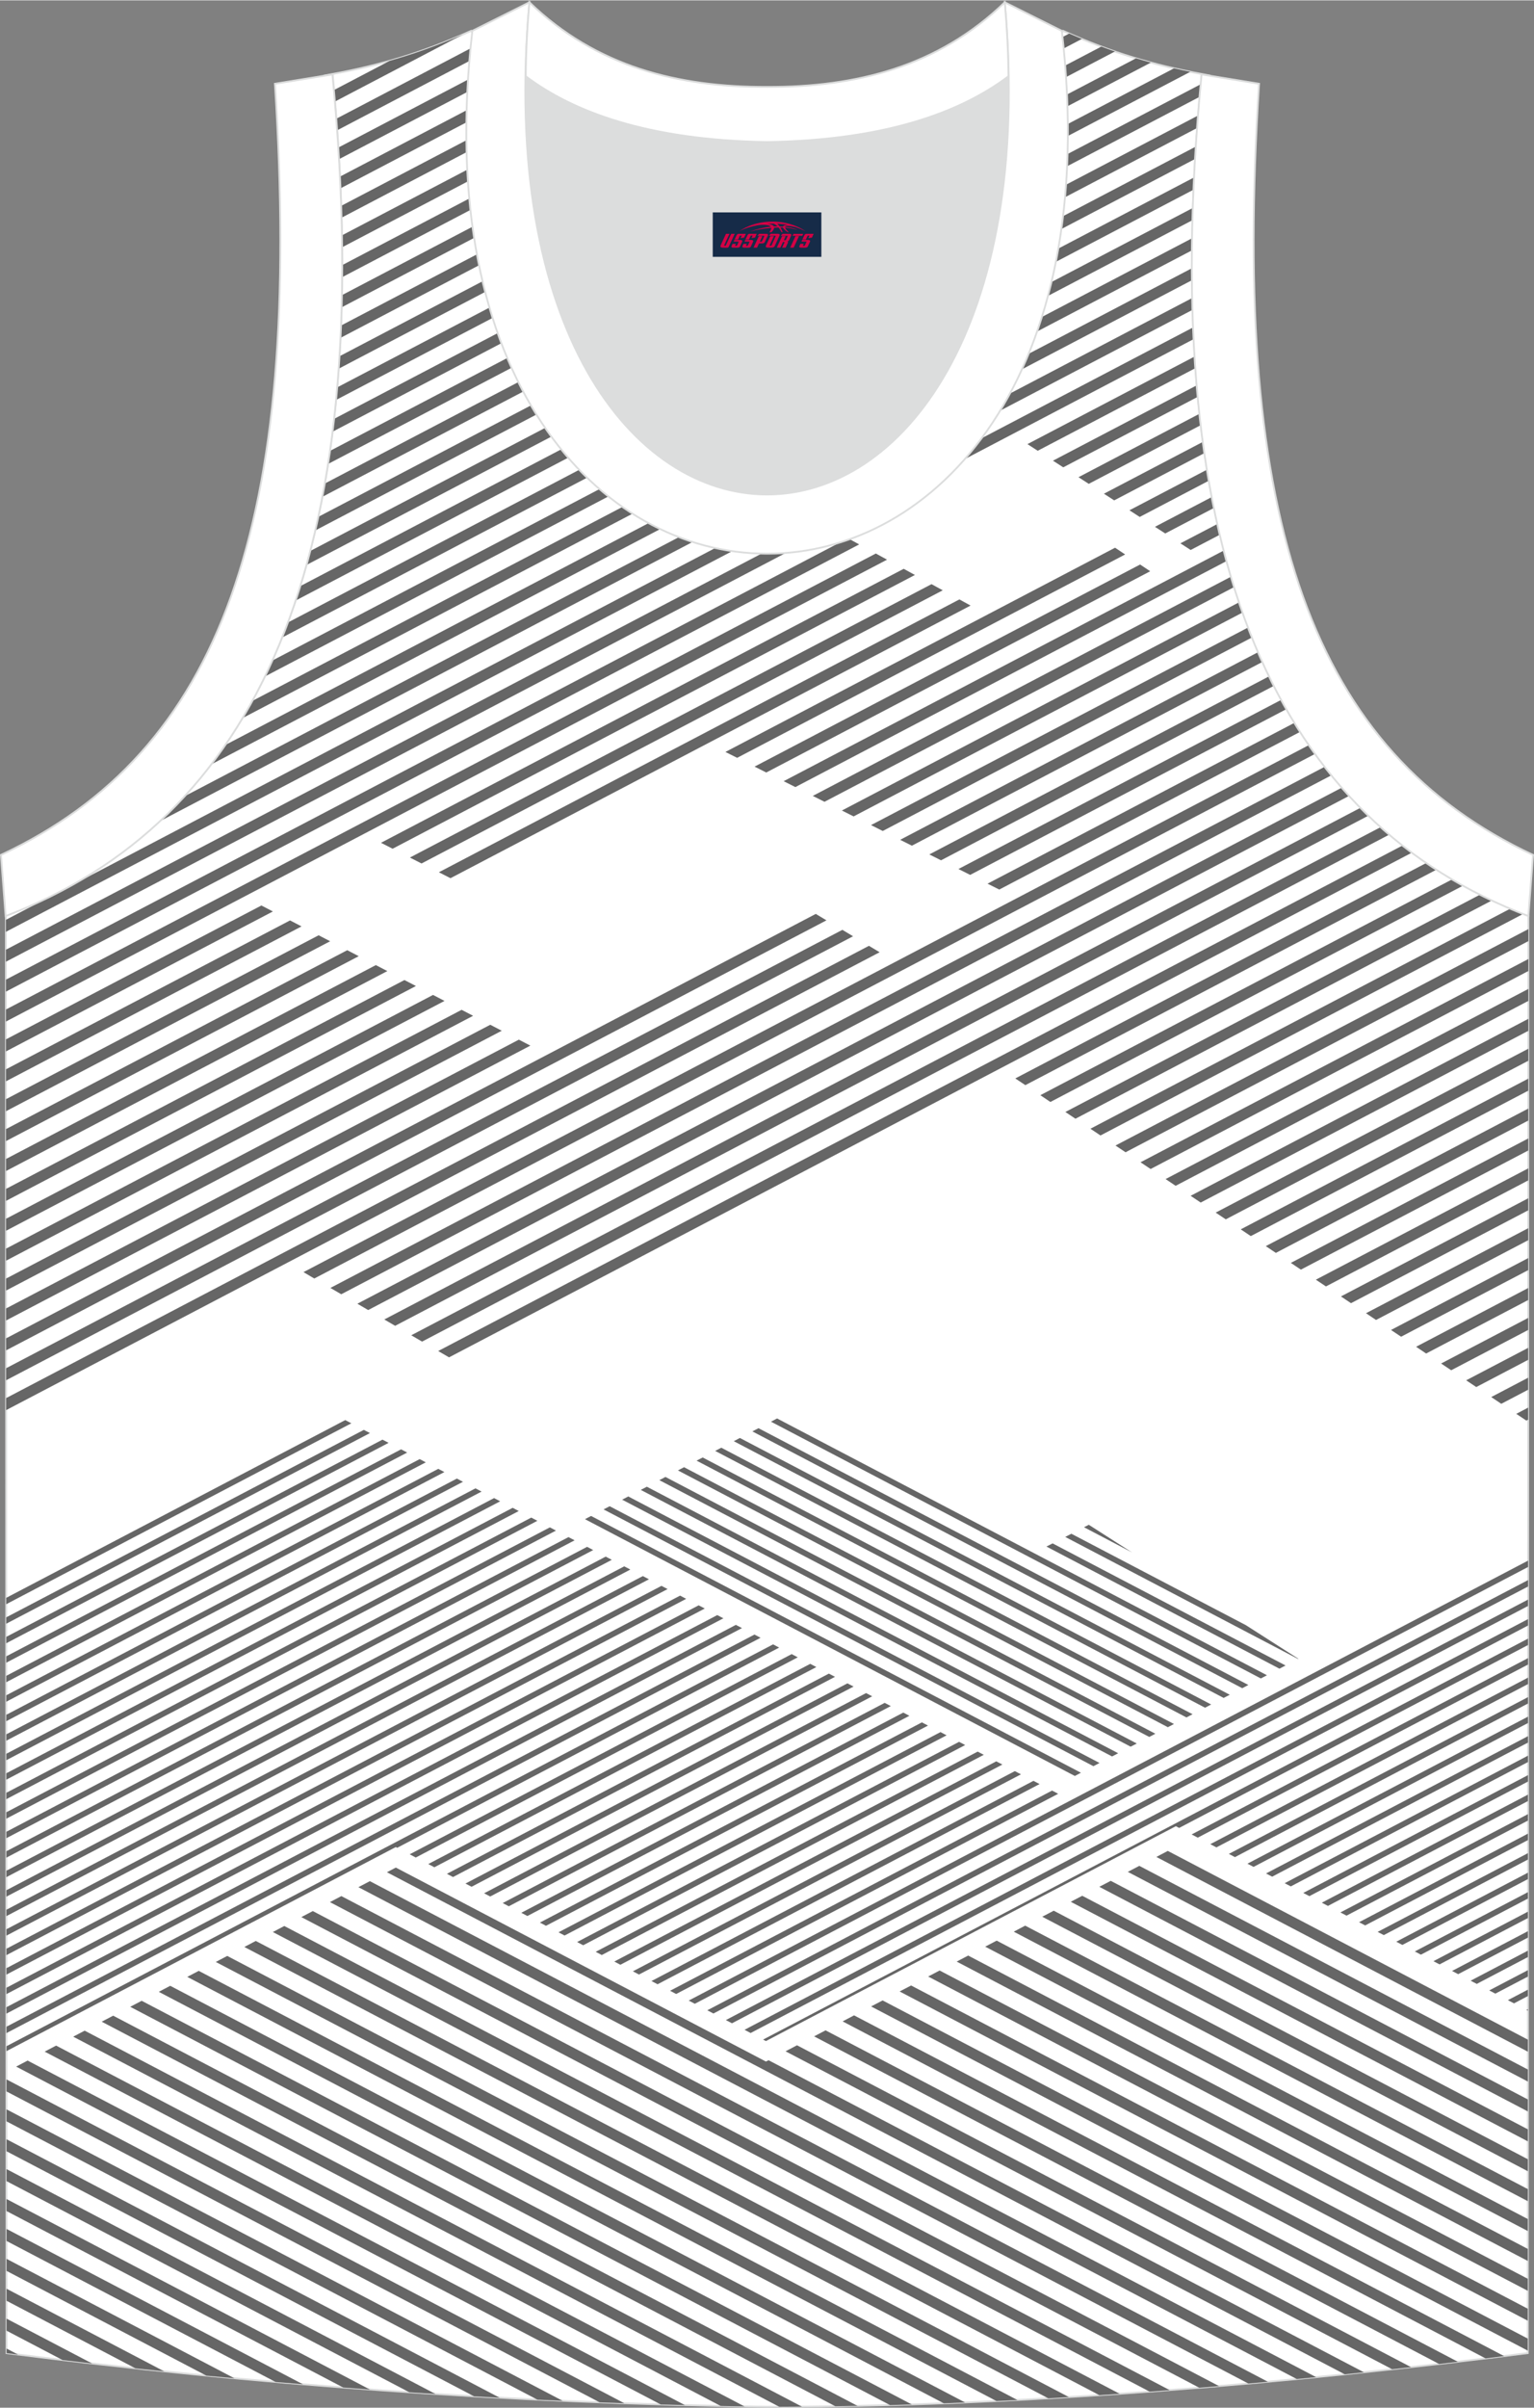 <?xml version="1.0" encoding="utf-8"?>
<!-- Generator: Adobe Illustrator 24.0.1, SVG Export Plug-In . SVG Version: 6.00 Build 0)  -->
<svg xmlns="http://www.w3.org/2000/svg" xmlns:xlink="http://www.w3.org/1999/xlink" version="1.1" id="图层_1" x="0px" y="0px" width="338.7px" height="531.5px" viewBox="0 0 339.02 531.85" enable-background="new 0 0 339.02 531.85" xml:space="preserve">
<rect x="0" y="0" width="339.02" height="531.85" fill="#808080" stroke="none"/>
<g>
	
		<path fill-rule="evenodd" clip-rule="evenodd" fill="#FFFFFF" stroke="#DCDDDD" stroke-width="0.4" stroke-miterlimit="22.926" d="   M169.51,531.65c-57.38-0.83-113.32-4.88-168.06-11.86L1.3,202.19c54.54-20.78,82.66-77.27,72.2-185.91h-0.02   c10.56-1.98,19.6-4.58,30.64-9.54c8.72,14.71,36.39,24.14,65.42,24.56c29.03-0.42,56.7-9.85,65.41-24.56   c11.06,4.96,20.09,7.56,30.65,9.54h-0.02c-10.47,108.64,17.66,165.12,72.2,185.91l-0.14,317.6   C283.33,526.72,224.21,531.65,169.51,531.65L169.51,531.65z"/>
	<g>
		<g>
			<polygon fill-rule="evenodd" clip-rule="evenodd" fill="#666666" points="4.01,520.12 1.45,518.78 1.45,519.79    "/>
			<path fill-rule="evenodd" clip-rule="evenodd" fill="#666666" d="M20.36,522.08l-18.92-9.91v2.66l12.39,6.49     C16.01,521.58,18.19,521.83,20.36,522.08z"/>
			<path fill-rule="evenodd" clip-rule="evenodd" fill="#666666" d="M36.29,523.82L1.44,505.56v2.66l28.49,14.93     C32.05,523.38,34.17,523.6,36.29,523.82z"/>
			<path fill-rule="evenodd" clip-rule="evenodd" fill="#666666" d="M51.81,525.35L1.44,498.96v2.66l44.17,23.15     C47.68,524.96,49.74,525.16,51.81,525.35z"/>
			<path fill-rule="evenodd" clip-rule="evenodd" fill="#666666" d="M66.96,526.68L1.44,492.35v2.66l59.47,31.16     C62.93,526.34,64.94,526.51,66.96,526.68z"/>
			<path fill-rule="evenodd" clip-rule="evenodd" fill="#666666" d="M81.77,527.84l-80.34-42.1v2.66l74.42,38.99     C77.82,527.54,79.79,527.69,81.77,527.84z"/>
			<path fill-rule="evenodd" clip-rule="evenodd" fill="#666666" d="M96.25,528.82L1.43,479.13v2.66l89.03,46.65     C92.39,528.57,94.32,528.7,96.25,528.82z"/>
			<path fill-rule="evenodd" clip-rule="evenodd" fill="#666666" d="M110.44,529.65L1.43,472.53v2.66l103.34,54.15     C106.66,529.44,108.55,529.55,110.44,529.65z"/>
			<path fill-rule="evenodd" clip-rule="evenodd" fill="#666666" d="M124.35,530.33L1.42,465.92v2.66l117.36,61.5     C120.64,530.16,122.49,530.25,124.35,530.33z"/>
			<path fill-rule="evenodd" clip-rule="evenodd" fill="#666666" d="M137.99,530.87L1.42,459.31v2.66l131.11,68.7     C134.35,530.74,136.17,530.81,137.99,530.87z"/>
			<path fill-rule="evenodd" clip-rule="evenodd" fill="#666666" d="M151.38,531.28L6.1,455.16l-2.53,1.33l142.46,74.65     C147.81,531.19,149.6,531.24,151.38,531.28z"/>
			<path fill-rule="evenodd" clip-rule="evenodd" fill="#666666" d="M164.54,531.57L12.4,451.85l-2.53,1.33l149.41,78.29     C161.03,531.51,162.79,531.54,164.54,531.57z"/>
			<path fill-rule="evenodd" clip-rule="evenodd" fill="#666666" d="M177.24,531.62L18.71,448.55l-2.53,1.33l156.05,81.77     C173.89,531.65,175.57,531.64,177.24,531.62z"/>
			<path fill-rule="evenodd" clip-rule="evenodd" fill="#666666" d="M189.51,531.44l-164.5-86.2l-2.53,1.33l162.13,84.96     C186.24,531.51,187.87,531.48,189.51,531.44z"/>
			<path fill-rule="evenodd" clip-rule="evenodd" fill="#666666" d="M201.51,531.13l-170.2-89.18l-2.53,1.33l167.93,88     C198.31,531.23,199.91,531.18,201.51,531.13z"/>
			<path fill-rule="evenodd" clip-rule="evenodd" fill="#666666" d="M213.28,530.69L37.62,438.64l-2.53,1.33l173.49,90.91     C210.14,530.82,211.71,530.76,213.28,530.69z"/>
			<path fill-rule="evenodd" clip-rule="evenodd" fill="#666666" d="M224.85,530.15L43.92,435.34l-2.53,1.33l178.84,93.71     C221.76,530.3,223.31,530.23,224.85,530.15z"/>
			<path fill-rule="evenodd" clip-rule="evenodd" fill="#666666" d="M236.23,529.5L50.22,432.04l-2.53,1.33l183.99,96.41     C233.19,529.69,234.71,529.6,236.23,529.5z"/>
			<path fill-rule="evenodd" clip-rule="evenodd" fill="#666666" d="M247.44,528.77L56.53,428.73L54,430.06l188.96,99.02     C244.45,528.98,245.95,528.88,247.44,528.77z"/>
			<path fill-rule="evenodd" clip-rule="evenodd" fill="#666666" d="M258.5,527.96L62.83,425.43l-2.53,1.33L254.07,528.3     C255.55,528.19,257.03,528.08,258.5,527.96z"/>
			<path fill-rule="evenodd" clip-rule="evenodd" fill="#666666" d="M269.42,527.08L69.13,422.13l-2.53,1.33l198.45,103.98     C266.5,527.32,267.96,527.2,269.42,527.08z"/>
			<path fill-rule="evenodd" clip-rule="evenodd" fill="#666666" d="M280.21,526.12L75.44,418.82l-2.53,1.33l202.98,106.36     C277.33,526.38,278.77,526.25,280.21,526.12z"/>
			<path fill-rule="evenodd" clip-rule="evenodd" fill="#666666" d="M290.87,525.1L81.74,415.52l-2.53,1.33L286.6,525.52     C288.02,525.38,289.44,525.24,290.87,525.1z"/>
			<path fill-rule="evenodd" clip-rule="evenodd" fill="#666666" d="M301.42,524.02l-131.57-68.94l-0.57,0.3l-81.8-42.86l-1.97,1.03     l211.68,110.92C298.6,524.32,300.01,524.17,301.42,524.02z"/>
			<path fill-rule="evenodd" clip-rule="evenodd" fill="#666666" d="M311.85,522.89l-135.71-71.11l-2.53,1.33l134.06,70.24     C309.06,523.2,310.46,523.04,311.85,522.89z"/>
			<path fill-rule="evenodd" clip-rule="evenodd" fill="#666666" d="M322.19,521.7l-139.74-73.22l-2.53,1.33l138.13,72.38     C319.43,522.02,320.81,521.86,322.19,521.7z"/>
			<path fill-rule="evenodd" clip-rule="evenodd" fill="#666666" d="M332.42,520.45l-143.67-75.28l-2.53,1.33l142.1,74.46     C329.69,520.79,331.06,520.62,332.42,520.45z"/>
			<polygon fill-rule="evenodd" clip-rule="evenodd" fill="#666666" points="337.64,516.58 195.06,441.87 192.52,443.2      337.64,519.24    "/>
			<polygon fill-rule="evenodd" clip-rule="evenodd" fill="#666666" points="337.64,509.98 201.36,438.57 198.82,439.89      337.64,512.63    "/>
			<polygon fill-rule="evenodd" clip-rule="evenodd" fill="#666666" points="337.65,503.37 207.66,435.26 205.13,436.59      337.65,506.03    "/>
			<polygon fill-rule="evenodd" clip-rule="evenodd" fill="#666666" points="337.65,496.77 213.97,431.96 211.43,433.29      337.65,499.43    "/>
			<polygon fill-rule="evenodd" clip-rule="evenodd" fill="#666666" points="337.65,490.17 220.27,428.66 217.73,429.99      337.65,492.82    "/>
			<polygon fill-rule="evenodd" clip-rule="evenodd" fill="#666666" points="337.66,483.56 226.57,425.35 224.04,426.68      337.65,486.22    "/>
			<polygon fill-rule="evenodd" clip-rule="evenodd" fill="#666666" points="337.66,476.96 232.88,422.05 230.34,423.38      337.66,479.61    "/>
			<polygon fill-rule="evenodd" clip-rule="evenodd" fill="#666666" points="337.66,470.35 239.18,418.75 236.64,420.08      337.66,473.01    "/>
			<polygon fill-rule="evenodd" clip-rule="evenodd" fill="#666666" points="337.66,463.75 245.48,415.45 242.95,416.77      337.66,466.4    "/>
			<polygon fill-rule="evenodd" clip-rule="evenodd" fill="#666666" points="337.67,457.14 251.79,412.14 249.25,413.47      337.67,459.8    "/>
			<polygon fill-rule="evenodd" clip-rule="evenodd" fill="#666666" points="337.67,450.54 258.09,408.84 255.56,410.17      337.67,453.2    "/>
		</g>
		<path fill-rule="evenodd" clip-rule="evenodd" fill="#666666" d="M337.35,443.97l0.32-0.17v0.34L337.35,443.97L337.35,443.97z     M1.42,453.08v-1.09l169.43-88.78l1.35,0.71l-84.42,44.23l-0.31-0.16l0,0L1.42,453.08L1.42,453.08z M1.42,449.09l166.67-87.34    l-1.35-0.71L1.42,447.68V449.09L1.42,449.09z M1.41,444.79l162.57-85.18l-1.35-0.71L1.41,443.37V444.79L1.41,444.79z M1.41,440.48    l158.46-83.03l-1.35-0.71L1.41,439.07V440.48L1.41,440.48z M1.41,436.17l154.35-80.88l-1.35-0.71l-153,80.17L1.41,436.17    L1.41,436.17z M1.41,431.87l150.24-78.72l-1.35-0.71L1.41,430.45V431.87L1.41,431.87z M1.41,427.56l146.13-76.57l-1.35-0.71    L1.41,426.15V427.56L1.41,427.56z M1.4,423.25l142.02-74.42l-1.35-0.71L1.4,421.84V423.25L1.4,423.25z M1.4,418.95l137.91-72.27    l-1.35-0.71L1.4,417.53V418.95L1.4,418.95z M1.4,414.64l133.81-70.11l-1.35-0.71L1.4,413.22V414.64L1.4,414.64z M1.4,410.33    l129.7-67.96l-1.35-0.71L1.4,408.92V410.33L1.4,410.33z M1.4,406.03l125.59-65.81l-1.35-0.71L1.4,404.61V406.03L1.4,406.03z     M1.39,401.72l121.48-63.65l-1.35-0.71L1.39,400.3V401.72L1.39,401.72z M1.39,397.41l117.37-61.5l-1.35-0.71L1.39,396V397.41    L1.39,397.41z M1.39,393.1l113.26-59.35l-1.35-0.71L1.39,391.69V393.1L1.39,393.1z M1.39,388.8l109.15-57.2l-1.35-0.71    L1.39,387.38V388.8L1.39,388.8z M1.39,384.49l105.04-55.04l-1.35-0.71L1.39,383.08V384.49L1.39,384.49z M1.38,380.18l100.94-52.89    l-1.35-0.71L1.38,378.77V380.18L1.38,380.18z M1.38,375.88l96.83-50.74l-1.35-0.71L1.38,374.46V375.88L1.38,375.88z M1.38,371.57    l92.72-48.58l-1.35-0.71L1.38,370.16V371.57L1.38,371.57z M1.38,367.26l88.61-46.43l-1.35-0.71L1.38,365.85V367.26L1.38,367.26z     M1.38,362.96v-1.41l83.15-43.57l1.35,0.71L1.38,362.96L1.38,362.96z M1.37,358.65v-1.41l79.04-41.42l1.35,0.71L1.37,358.65    L1.37,358.65z M1.37,354.34v-1.41l74.93-39.27l1.35,0.71L1.37,354.34L1.37,354.34z M337.72,344.7l-185.51,97.2l1.35,0.71    l184.16-96.5L337.72,344.7L337.72,344.7z M337.72,349l-181.4,95.05l1.35,0.71l180.05-94.34L337.72,349L337.72,349z M337.71,353.31    l-177.29,92.9l1.35,0.71l175.93-92.19L337.71,353.31L337.71,353.31z M337.71,357.62l-173.17,90.74l1.35,0.71l171.82-90.03    L337.71,357.62L337.71,357.62z M337.71,361.93l-169.06,88.59l0.62,0.33l90.6-47.47l0.73,0.38l77.11-40.41L337.71,361.93    L337.71,361.93z M337.71,366.24v1.42l-73,38.25l-1.35-0.71L337.71,366.24L337.71,366.24z M337.71,370.55v1.42l-68.88,36.09    l-1.35-0.71L337.71,370.55L337.71,370.55z M337.7,374.86v1.41l-64.77,33.94l-1.35-0.71L337.7,374.86L337.7,374.86z M337.7,379.17    v1.41l-60.66,31.79l-1.35-0.71L337.7,379.17L337.7,379.17z M337.7,383.48v1.42l-56.55,29.63l-1.35-0.71L337.7,383.48L337.7,383.48    z M337.7,387.79v1.41l-52.43,27.48l-1.35-0.71L337.7,387.79L337.7,387.79z M337.7,392.09v1.42l-48.32,25.32l-1.35-0.71    L337.7,392.09L337.7,392.09z M337.69,396.4v1.42l-44.21,23.17l-1.35-0.71L337.69,396.4L337.69,396.4z M337.69,400.71v1.42    l-40.1,21.01l-1.35-0.71L337.69,400.71L337.69,400.71z M337.69,405.02v1.42l-35.98,18.86l-1.35-0.71L337.69,405.02L337.69,405.02z     M337.69,409.33v1.41l-31.87,16.7l-1.35-0.71L337.69,409.33L337.69,409.33z M337.69,413.64v1.42l-27.76,14.55l-1.35-0.71    L337.69,413.64L337.69,413.64z M337.68,417.95v1.42l-23.65,12.39l-1.35-0.71L337.68,417.95L337.68,417.95z M337.68,422.26v1.41    l-19.53,10.24l-1.35-0.71L337.68,422.26L337.68,422.26z M337.68,426.57v1.42l-15.42,8.08l-1.35-0.71L337.68,426.57L337.68,426.57z     M337.68,430.87v1.42l-11.31,5.93l-1.35-0.71L337.68,430.87L337.68,430.87z M337.68,435.18v1.42l-7.2,3.77l-1.35-0.71    L337.68,435.18L337.68,435.18z M337.68,439.49v1.41l-3.08,1.62l-1.35-0.71L337.68,439.49L337.68,439.49z M174.96,365.36    l-84.42,44.23l1.35,0.71l84.42-44.23L174.96,365.36L174.96,365.36z M179.07,367.51l-84.42,44.23l1.35,0.71l84.42-44.23    L179.07,367.51L179.07,367.51z M183.18,369.67L98.77,413.9l1.35,0.71l84.42-44.23L183.18,369.67L183.18,369.67z M187.29,371.82    l-84.42,44.23l1.35,0.71l84.42-44.23L187.29,371.82L187.29,371.82z M191.41,373.97l-84.42,44.23l1.35,0.71l84.42-44.23    L191.41,373.97L191.41,373.97z M195.52,376.13l-84.42,44.23l1.35,0.71l84.42-44.23L195.52,376.13L195.52,376.13z M199.63,378.28    l-84.42,44.23l1.35,0.71l84.42-44.23L199.63,378.28L199.63,378.28z M203.74,380.44l-84.42,44.23l1.35,0.71l84.42-44.23    L203.74,380.44L203.74,380.44z M207.85,382.59l-84.42,44.23l1.35,0.71l84.42-44.23L207.85,382.59L207.85,382.59z M211.96,384.74    l-84.42,44.23l1.35,0.71l84.42-44.23L211.96,384.74L211.96,384.74z M216.07,386.9l-84.42,44.23l1.35,0.71l84.42-44.23    L216.07,386.9L216.07,386.9z M220.18,389.05l-84.42,44.23l1.35,0.71l84.42-44.23L220.18,389.05L220.18,389.05z M224.29,391.21    l-84.42,44.23l1.35,0.71l84.42-44.23L224.29,391.21L224.29,391.21z M228.4,393.36l-84.42,44.23l1.35,0.71l84.42-44.23    L228.4,393.36L228.4,393.36z M232.51,395.51l-84.42,44.23l1.35,0.71l84.42-44.23L232.51,395.51z"/>
		<g>
			<polygon fill-rule="evenodd" clip-rule="evenodd" fill="#666666" points="238.89,391.57 130.63,334.84 129.28,335.55      237.54,392.28    "/>
			<polygon fill-rule="evenodd" clip-rule="evenodd" fill="#666666" points="243,389.41 134.74,332.69 133.39,333.39 241.65,390.12         "/>
			<polygon fill-rule="evenodd" clip-rule="evenodd" fill="#666666" points="247.12,387.26 138.85,330.53 137.5,331.24      245.77,387.97    "/>
			<polygon fill-rule="evenodd" clip-rule="evenodd" fill="#666666" points="251.23,385.11 142.96,328.38 141.61,329.08      249.88,385.81    "/>
			<polygon fill-rule="evenodd" clip-rule="evenodd" fill="#666666" points="255.34,382.95 147.07,326.22 145.72,326.93      253.99,383.66    "/>
			<polygon fill-rule="evenodd" clip-rule="evenodd" fill="#666666" points="259.45,380.8 151.18,324.07 149.83,324.78      258.1,381.51    "/>
			<polygon fill-rule="evenodd" clip-rule="evenodd" fill="#666666" points="263.56,378.64 155.3,321.92 153.95,322.62      262.21,379.35    "/>
			<polygon fill-rule="evenodd" clip-rule="evenodd" fill="#666666" points="267.67,376.49 159.41,319.76 158.06,320.47      266.32,377.2    "/>
			<polygon fill-rule="evenodd" clip-rule="evenodd" fill="#666666" points="271.78,374.34 163.52,317.61 162.17,318.32      270.43,375.04    "/>
			<polygon fill-rule="evenodd" clip-rule="evenodd" fill="#666666" points="275.89,372.18 167.63,315.45 166.28,316.16      274.54,372.89    "/>
			<polygon fill-rule="evenodd" clip-rule="evenodd" fill="#666666" points="280,370.03 171.74,313.3 170.39,314.01 278.65,370.74         "/>
			<polygon fill-rule="evenodd" clip-rule="evenodd" fill="#666666" points="284.11,367.87 232.63,340.9 231.27,341.6      282.76,368.58    "/>
			<polygon fill-rule="evenodd" clip-rule="evenodd" fill="#666666" points="275.33,358.96 236.78,338.77 235.42,339.47      286.87,366.43 286.95,366.39    "/>
			<polygon fill-rule="evenodd" clip-rule="evenodd" fill="#666666" points="239.57,337.33 250.17,342.89 240.63,336.79    "/>
		</g>
		<g>
			<polygon fill-rule="evenodd" clip-rule="evenodd" fill="#666666" points="335.1,312.28 337.73,310.9 337.73,313.56      337.33,313.77    "/>
			<polygon fill-rule="evenodd" clip-rule="evenodd" fill="#666666" points="329.57,308.57 337.73,304.29 337.73,306.95      331.79,310.06    "/>
			<polygon fill-rule="evenodd" clip-rule="evenodd" fill="#666666" points="324.03,304.87 337.74,297.69 337.74,300.34      326.26,306.36    "/>
			<polygon fill-rule="evenodd" clip-rule="evenodd" fill="#666666" points="318.49,301.16 337.74,291.08 337.74,293.74      320.72,302.65    "/>
			<polygon fill-rule="evenodd" clip-rule="evenodd" fill="#666666" points="312.96,297.46 337.74,284.47 337.74,287.13      315.18,298.95    "/>
			<polygon fill-rule="evenodd" clip-rule="evenodd" fill="#666666" points="307.42,293.75 337.75,277.86 337.75,280.52      309.65,295.24    "/>
			<polygon fill-rule="evenodd" clip-rule="evenodd" fill="#666666" points="301.89,290.05 337.75,271.26 337.75,273.91      304.11,291.54    "/>
			<polygon fill-rule="evenodd" clip-rule="evenodd" fill="#666666" points="296.35,286.34 337.75,264.65 337.75,267.31      298.58,287.83    "/>
			<polygon fill-rule="evenodd" clip-rule="evenodd" fill="#666666" points="290.81,282.64 337.76,258.04 337.75,260.7      293.04,284.13    "/>
			<polygon fill-rule="evenodd" clip-rule="evenodd" fill="#666666" points="285.28,278.93 337.76,251.43 337.76,254.09      287.5,280.42    "/>
			<polygon fill-rule="evenodd" clip-rule="evenodd" fill="#666666" points="279.74,275.23 337.76,244.83 337.76,247.48      281.97,276.72    "/>
			<polygon fill-rule="evenodd" clip-rule="evenodd" fill="#666666" points="274.21,271.52 337.76,238.22 337.76,240.88      276.43,273.01    "/>
			<polygon fill-rule="evenodd" clip-rule="evenodd" fill="#666666" points="268.67,267.82 337.77,231.61 337.77,234.27      270.9,269.31    "/>
			<polygon fill-rule="evenodd" clip-rule="evenodd" fill="#666666" points="263.13,264.11 337.77,225.01 337.77,227.66      265.36,265.6    "/>
			<polygon fill-rule="evenodd" clip-rule="evenodd" fill="#666666" points="257.6,260.41 337.77,218.4 337.77,221.05 259.82,261.9         "/>
			<polygon fill-rule="evenodd" clip-rule="evenodd" fill="#666666" points="252.06,256.7 337.78,211.79 337.77,214.45      254.29,258.19    "/>
			<polygon fill-rule="evenodd" clip-rule="evenodd" fill="#666666" points="246.53,253 337.78,205.18 337.78,207.84 248.75,254.49         "/>
			<path fill-rule="evenodd" clip-rule="evenodd" fill="#666666" d="M240.99,249.29l92.89-48.67c0.94,0.4,1.89,0.78,2.85,1.16     l-93.52,49L240.99,249.29z"/>
			<path fill-rule="evenodd" clip-rule="evenodd" fill="#666666" d="M235.45,245.59l91.73-48.06c0.87,0.44,1.74,0.86,2.63,1.28     l-92.13,48.27L235.45,245.59z"/>
			<path fill-rule="evenodd" clip-rule="evenodd" fill="#666666" d="M229.92,241.88L321,194.16c0.8,0.47,1.61,0.93,2.42,1.39     l-91.28,47.83L229.92,241.88z"/>
			<path fill-rule="evenodd" clip-rule="evenodd" fill="#666666" d="M224.38,238.18l90.93-47.65c0.74,0.5,1.48,1,2.24,1.48     l-90.94,47.65L224.38,238.18z"/>
			<path fill-rule="evenodd" clip-rule="evenodd" fill="#666666" d="M96.84,298.4l213.2-111.72c0.68,0.53,1.37,1.06,2.06,1.58     L99.24,299.8L96.84,298.4z"/>
			<path fill-rule="evenodd" clip-rule="evenodd" fill="#666666" d="M90.89,294.92l214.31-112.3c0.63,0.56,1.26,1.11,1.9,1.66     L93.28,296.32L90.89,294.92z"/>
			<path fill-rule="evenodd" clip-rule="evenodd" fill="#666666" d="M84.93,291.43l215.79-113.07c0.58,0.59,1.16,1.17,1.75,1.74     L87.33,292.83L84.93,291.43z"/>
			<path fill-rule="evenodd" clip-rule="evenodd" fill="#666666" d="M78.98,287.95L296.6,173.91c0.53,0.61,1.07,1.21,1.62,1.81     L81.37,289.35L78.98,287.95z"/>
			<path fill-rule="evenodd" clip-rule="evenodd" fill="#666666" d="M73.02,284.46L292.81,169.3c0.49,0.63,0.99,1.26,1.49,1.88     L75.42,285.86L73.02,284.46z"/>
			<path fill-rule="evenodd" clip-rule="evenodd" fill="#666666" d="M67.07,280.97l222.25-116.46c0.45,0.65,0.91,1.3,1.37,1.94     L69.46,282.38L67.07,280.97z"/>
			<path fill-rule="evenodd" clip-rule="evenodd" fill="#666666" d="M1.35,308.8l190.69-99.92l2.36,1.42L1.35,311.46V308.8     L1.35,308.8z M286.12,159.59c0.41,0.67,0.83,1.34,1.25,2l-66.53,34.86l-2.59-1.3L286.12,159.59z"/>
			<path fill-rule="evenodd" clip-rule="evenodd" fill="#666666" d="M1.35,302.2l184.82-96.85l2.36,1.42L1.35,304.86V302.2     L1.35,302.2z M283.19,154.52c0.38,0.69,0.76,1.38,1.15,2.05l-69.93,36.64l-2.59-1.3L283.19,154.52z"/>
			<path fill-rule="evenodd" clip-rule="evenodd" fill="#666666" d="M1.34,295.6l178.95-93.77l2.36,1.42l-181.3,95L1.34,295.6     L1.34,295.6z M280.51,149.32c0.34,0.71,0.69,1.41,1.05,2.11l-73.59,38.56l-2.59-1.3L280.51,149.32z"/>
			<path fill-rule="evenodd" clip-rule="evenodd" fill="#666666" d="M1.34,288.99l113.33-59.38l2.54,1.32L1.34,291.65V288.99     L1.34,288.99z M278.07,143.99c0.31,0.73,0.63,1.44,0.95,2.16l-77.49,40.61l-2.59-1.3L278.07,143.99z"/>
			<path fill-rule="evenodd" clip-rule="evenodd" fill="#666666" d="M1.34,282.39l107.01-56.07l2.54,1.32L1.34,285.04V282.39     L1.34,282.39z M275.86,138.54c0.28,0.74,0.57,1.47,0.86,2.2l-81.63,42.77l-2.59-1.3L275.86,138.54z"/>
			<path fill-rule="evenodd" clip-rule="evenodd" fill="#666666" d="M1.33,275.78l100.69-52.76l2.54,1.32L1.34,278.44L1.33,275.78     L1.33,275.78z M273.86,132.98c0.25,0.76,0.52,1.5,0.78,2.25l-85.99,45.06l-2.59-1.3L273.86,132.98z"/>
			<path fill-rule="evenodd" clip-rule="evenodd" fill="#666666" d="M1.33,269.18l94.37-49.45l2.54,1.32L1.33,271.83V269.18     L1.33,269.18z M272.07,127.32c0.23,0.77,0.46,1.53,0.7,2.29l-90.55,47.45l-2.59-1.3L272.07,127.32z"/>
			<path fill-rule="evenodd" clip-rule="evenodd" fill="#666666" d="M1.33,262.58l88.05-46.14l2.54,1.32L1.33,265.23V262.58     L1.33,262.58z M270.48,121.54c0.2,0.78,0.4,1.56,0.61,2.33l-95.31,49.94l-2.59-1.3L270.48,121.54z"/>
			<path fill-rule="evenodd" clip-rule="evenodd" fill="#666666" d="M1.33,255.97l81.73-42.83l2.54,1.32L1.33,258.63V255.97     L1.33,255.97z M269.06,115.68c0.18,0.79,0.36,1.59,0.54,2.37l-6.46,3.38l-2.27-1.47L269.06,115.68L269.06,115.68z M166.76,169.29     l85.21-44.65l2.23,1.49l-84.85,44.46L166.76,169.29z"/>
			<path fill-rule="evenodd" clip-rule="evenodd" fill="#666666" d="M1.32,249.37l75.42-39.52l2.54,1.32L1.32,252.02V249.37     L1.32,249.37z M267.83,109.72c0.15,0.81,0.32,1.61,0.48,2.41l-10.79,5.65l-2.27-1.47L267.83,109.72L267.83,109.72z      M160.32,166.05l86.11-45.12l2.23,1.49l-85.75,44.93L160.32,166.05z"/>
			<path fill-rule="evenodd" clip-rule="evenodd" fill="#666666" d="M1.32,242.76l69.1-36.21l2.54,1.32L1.32,245.42V242.76     L1.32,242.76z M266.76,103.68c0.13,0.82,0.27,1.63,0.41,2.44l-15.29,8.01l-2.27-1.47L266.76,103.68L266.76,103.68z M96.99,192.63     l115.04-60.28l2.47,1.36L99.56,193.94L96.99,192.63z"/>
			<path fill-rule="evenodd" clip-rule="evenodd" fill="#666666" d="M1.32,236.16l62.78-32.89l2.54,1.32L1.32,238.81V236.16     L1.32,236.16z M265.85,97.54c0.11,0.83,0.22,1.66,0.34,2.48l-19.95,10.45l-2.27-1.47L265.85,97.54L265.85,97.54z M90.59,189.38     l115.28-60.4l2.48,1.36L93.16,190.69L90.59,189.38z"/>
			<path fill-rule="evenodd" clip-rule="evenodd" fill="#666666" d="M1.31,229.55l56.46-29.58l2.54,1.32l-59,30.92L1.31,229.55     L1.31,229.55z M265.1,91.33c0.09,0.84,0.19,1.67,0.29,2.51l-24.77,12.98l-2.27-1.47L265.1,91.33L265.1,91.33z M84.2,186.12     l115.52-60.53l2.48,1.36L86.77,187.43L84.2,186.12z"/>
			<path fill-rule="evenodd" clip-rule="evenodd" fill="#666666" d="M1.31,222.95l192.25-100.74l2.48,1.36L1.31,225.61V222.95     L1.31,222.95z M264.49,85.05c0.07,0.85,0.15,1.7,0.23,2.54l-29.74,15.58l-2.27-1.47L264.49,85.05z"/>
			<path fill-rule="evenodd" clip-rule="evenodd" fill="#666666" d="M1.31,216.35l186.09-97.51l2.48,1.36L1.31,219V216.35     L1.31,216.35z M264.03,78.68c0.05,0.86,0.11,1.72,0.17,2.57l-34.86,18.26l-2.27-1.47L264.03,78.68z"/>
			<path fill-rule="evenodd" clip-rule="evenodd" fill="#666666" d="M1.3,209.74l179.94-94.29l2.48,1.36L1.3,212.4V209.74     L1.3,209.74z M263.69,72.25c0.04,0.87,0.08,1.73,0.12,2.59l-68.6,35.95l-2.41-1.39L263.69,72.25z"/>
			<path fill-rule="evenodd" clip-rule="evenodd" fill="#666666" d="M1.3,203.14l173.79-91.06l2.48,1.36L1.3,205.79V203.14     L1.3,203.14z M263.5,65.75c0.02,0.88,0.04,1.76,0.06,2.62l-74.35,38.96l-2.41-1.39L263.5,65.75z"/>
			<path fill-rule="evenodd" clip-rule="evenodd" fill="#666666" d="M40.73,175.87L263.42,59.18c0,0.89,0.01,1.76,0.02,2.64     L35.21,181.42C37.11,179.65,38.95,177.8,40.73,175.87z"/>
			<path fill-rule="evenodd" clip-rule="evenodd" fill="#666666" d="M49.74,164.54L263.47,52.55c-0.01,0.89-0.03,1.79-0.04,2.68     l-216.8,113.6C47.69,167.44,48.73,166.01,49.74,164.54z"/>
			<path fill-rule="evenodd" clip-rule="evenodd" fill="#666666" d="M55.74,154.79L263.63,45.86c-0.03,0.9-0.05,1.8-0.08,2.7     L53.57,158.59C54.31,157.35,55.04,156.08,55.74,154.79z"/>
			<path fill-rule="evenodd" clip-rule="evenodd" fill="#666666" d="M60.18,145.86L263.91,39.11c-0.04,0.91-0.09,1.82-0.13,2.72     L58.54,149.38C59.1,148.22,59.65,147.05,60.18,145.86z"/>
			<path fill-rule="evenodd" clip-rule="evenodd" fill="#666666" d="M63.63,137.45L264.29,32.3c-0.06,0.92-0.11,1.83-0.17,2.74     L62.34,140.78C62.78,139.68,63.21,138.57,63.63,137.45z"/>
			<path fill-rule="evenodd" clip-rule="evenodd" fill="#666666" d="M66.37,129.41L264.78,25.44c-0.07,0.93-0.14,1.85-0.21,2.76     L65.34,132.6C65.69,131.55,66.03,130.48,66.37,129.41z"/>
			<path fill-rule="evenodd" clip-rule="evenodd" fill="#666666" d="M68.57,121.65l196.8-103.12c-0.09,0.93-0.18,1.87-0.26,2.79     L67.74,124.74C68.03,123.72,68.3,122.69,68.57,121.65z"/>
			<path fill-rule="evenodd" clip-rule="evenodd" fill="#666666" d="M70.36,114.1l189.1-99.08c1.18,0.27,2.38,0.53,3.6,0.77     L69.69,117.11C69.92,116.12,70.15,115.11,70.36,114.1z"/>
			<path fill-rule="evenodd" clip-rule="evenodd" fill="#666666" d="M71.8,106.74l179.26-93.93c1.09,0.33,2.19,0.64,3.28,0.94     L71.26,109.68C71.44,108.71,71.63,107.73,71.8,106.74z"/>
			<path fill-rule="evenodd" clip-rule="evenodd" fill="#666666" d="M72.95,99.53l170.44-89.31c1.01,0.38,2.01,0.74,3.01,1.08     L72.52,102.42C72.67,101.46,72.82,100.5,72.95,99.53z"/>
			<path fill-rule="evenodd" clip-rule="evenodd" fill="#666666" d="M73.86,92.45l122.49-64.19c3.65-0.8,7.16-1.75,10.49-2.84     L73.52,95.29C73.64,94.35,73.75,93.41,73.86,92.45L73.86,92.45z M233.63,8.73l2.66-1.39c0.95,0.41,1.88,0.81,2.8,1.19     l-10.35,5.43C230.64,12.31,232.29,10.57,233.63,8.73z"/>
			<path fill-rule="evenodd" clip-rule="evenodd" fill="#666666" d="M74.55,85.49l104.24-54.62c2.13-0.17,4.24-0.39,6.33-0.66     L74.3,88.27C74.39,87.35,74.47,86.42,74.55,85.49z"/>
			<path fill-rule="evenodd" clip-rule="evenodd" fill="#666666" d="M75.05,78.62l90.51-47.43c1.32,0.06,2.65,0.1,3.98,0.11     c0.3,0,0.6-0.01,0.91-0.02L74.87,81.37C74.94,80.46,75,79.54,75.05,78.62z"/>
			<path fill-rule="evenodd" clip-rule="evenodd" fill="#666666" d="M75.4,71.83l79.26-41.53c1.39,0.17,2.8,0.32,4.21,0.45     l-83.6,43.81C75.32,73.64,75.36,72.74,75.4,71.83z"/>
			<path fill-rule="evenodd" clip-rule="evenodd" fill="#666666" d="M75.59,65.12l69.42-36.38c1.24,0.25,2.49,0.48,3.75,0.69     L75.53,67.81C75.56,66.92,75.57,66.02,75.59,65.12z"/>
			<path fill-rule="evenodd" clip-rule="evenodd" fill="#666666" d="M75.66,58.48l60.7-31.81c1.11,0.31,2.23,0.61,3.37,0.89     L75.64,61.15C75.65,60.26,75.66,59.38,75.66,58.48z"/>
			<path fill-rule="evenodd" clip-rule="evenodd" fill="#666666" d="M75.59,51.91l52.98-27.76c0.99,0.37,2,0.73,3.02,1.07     L75.64,54.54C75.63,53.67,75.61,52.79,75.59,51.91z"/>
			<path fill-rule="evenodd" clip-rule="evenodd" fill="#666666" d="M75.43,45.39l46.2-24.21c0.88,0.43,1.77,0.84,2.69,1.24     L75.51,48.01C75.48,47.13,75.46,46.27,75.43,45.39z"/>
			<path fill-rule="evenodd" clip-rule="evenodd" fill="#666666" d="M75.16,38.93l40.36-21.15c0.76,0.49,1.55,0.96,2.36,1.42     l-42.6,22.32C75.24,40.66,75.2,39.79,75.16,38.93z"/>
			<path fill-rule="evenodd" clip-rule="evenodd" fill="#666666" d="M74.8,32.51l35.49-18.6c0.63,0.55,1.3,1.09,1.99,1.61     L74.95,35.08C74.9,34.23,74.85,33.37,74.8,32.51z"/>
			<path fill-rule="evenodd" clip-rule="evenodd" fill="#666666" d="M74.35,26.14l31.69-16.61c0.49,0.62,1.02,1.23,1.58,1.83     L74.54,28.7C74.48,27.84,74.42,26.99,74.35,26.14z"/>
			<path fill-rule="evenodd" clip-rule="evenodd" fill="#666666" d="M73.82,19.81l12.29-6.44c5.22-1.47,10.42-3.32,16.12-5.79     L74.04,22.35C73.97,21.51,73.9,20.66,73.82,19.81z"/>
		</g>
	</g>
	
		<path fill-rule="evenodd" clip-rule="evenodd" fill="#FFFFFF" stroke="#DCDDDD" stroke-width="0.4" stroke-miterlimit="22.926" d="   M337.78,202.31c-54.56-20.79-82.7-77.29-72.23-185.95l12.71,2.07c-6.3,97.72,12.02,147.61,60.55,170.37L337.78,202.31z"/>
	
		<path fill-rule="evenodd" clip-rule="evenodd" fill="#FFFFFF" stroke="#DCDDDD" stroke-width="0.4" stroke-miterlimit="22.926" d="   M1.24,202.31c54.56-20.79,82.7-77.29,72.23-185.95l-12.71,2.07c6.3,97.72-12.02,147.61-60.55,170.37L1.24,202.31z"/>
	<path fill-rule="evenodd" clip-rule="evenodd" fill="#DCDDDD" d="M169.52,31.31c26.45-0.42,42.92-6.7,53.29-14.5   c0.02-0.06,0.03-0.12,0.05-0.18c1.15,124.08-107.81,124.08-106.67,0c0.02,0.06,0.03,0.12,0.05,0.18   C126.6,24.61,143.07,30.89,169.52,31.31L169.52,31.31z"/>
	<path fill="none" stroke="#DCDDDD" stroke-width="0.4" stroke-miterlimit="22.926" d="M169.52,31.31   c26.45-0.42,42.92-6.7,53.29-14.5c0.02-0.06,0.03-0.12,0.05-0.18c1.15,124.08-107.81,124.08-106.67,0   c0.02,0.06,0.03,0.12,0.05,0.18C126.59,24.6,143.06,30.89,169.52,31.31L169.52,31.31z"/>
	
		<path fill-rule="evenodd" clip-rule="evenodd" fill="#FFFFFF" stroke="#DCDDDD" stroke-width="0.4" stroke-miterlimit="22.926" d="   M117,0.43c-12.97,144.99,118.02,144.99,105.05,0l12.62,6.31c17.79,154.01-148.07,154.01-130.28,0L117,0.43z"/>
	
		<path fill-rule="evenodd" clip-rule="evenodd" fill="#FFFFFF" stroke="#DCDDDD" stroke-width="0.4" stroke-miterlimit="22.926" d="   M117,0.43c14.82,14.3,32.92,18.75,52.53,18.7c19.6,0.05,37.71-4.4,52.53-18.7c0.5,5.62,0.77,11.02,0.82,16.19   c-0.02,0.06-0.03,0.13-0.05,0.19c-10.37,7.79-26.84,14.08-53.29,14.5c-26.45-0.42-42.92-6.7-53.29-14.5   c-0.02-0.06-0.03-0.13-0.05-0.19C116.23,11.44,116.5,6.05,117,0.43L117,0.43z"/>
	
</g>
<g id="tag_logo">
	<rect y="46.85" fill="#162B48" width="24" height="9.818" x="157.52"/>
	<g>
		<path fill="#D30044" d="M173.48,50.04l0.005-0.011c0.131-0.311,1.085-0.262,2.351,0.071c0.715,0.24,1.44,0.54,2.193,0.9    c-0.218-0.147-0.447-0.289-0.682-0.42l0.011,0.005l-0.011-0.005c-1.478-0.845-3.218-1.418-5.1-1.62    c-1.282-0.115-1.658-0.082-2.411-0.055c-2.449,0.142-4.68,0.905-6.458,2.095c1.26-0.638,2.722-1.075,4.195-1.336    c1.467-0.18,2.476-0.033,2.771,0.344c-1.691,0.175-3.469,0.633-4.555,1.075c1.156-0.338,2.967-0.665,4.647-0.813    c0.016,0.251-0.115,0.567-0.415,0.96h0.475c0.376-0.382,0.584-0.725,0.595-1.004c0.333-0.022,0.66-0.033,0.971-0.033    C172.31,50.48,172.52,50.83,172.72,51.22h0.262c-0.125-0.344-0.295-0.687-0.518-1.036c0.207,0,0.393,0.005,0.567,0.011    c0.104,0.267,0.496,0.66,1.058,1.025h0.245c-0.442-0.365-0.753-0.753-0.835-1.004c1.047,0.065,1.696,0.224,2.885,0.513    C175.3,50.3,174.56,50.13,173.48,50.04z M171.04,49.95c-0.164-0.295-0.655-0.485-1.402-0.551    c0.464-0.033,0.922-0.055,1.364-0.055c0.311,0.147,0.589,0.344,0.84,0.589C171.58,49.93,171.31,49.94,171.04,49.95z M173.02,50c-0.224-0.016-0.458-0.027-0.715-0.044c-0.147-0.202-0.311-0.398-0.502-0.6c0.082,0,0.164,0.005,0.24,0.011    c0.72,0.033,1.429,0.125,2.138,0.273C173.51,49.6,173.13,49.76,173.02,50z"/>
		<path fill="#D30044" d="M160.44,51.58L159.27,54.13C159.09,54.5,159.36,54.64,159.84,54.64l0.873,0.005    c0.115,0,0.251-0.049,0.327-0.175l1.342-2.891H161.6L160.38,54.21H160.21c-0.147,0-0.185-0.033-0.147-0.125l1.156-2.504H160.44L160.44,51.58z M162.3,52.93h1.271c0.36,0,0.584,0.125,0.442,0.425L163.54,54.39C163.44,54.61,163.17,54.64,162.94,54.64H162.02c-0.267,0-0.442-0.136-0.349-0.333l0.235-0.513h0.742L162.47,54.17C162.45,54.22,162.49,54.23,162.55,54.23h0.18    c0.082,0,0.125-0.016,0.147-0.071l0.376-0.813c0.011-0.022,0.011-0.044-0.055-0.044H162.13L162.3,52.93L162.3,52.93z M163.12,52.86h-0.78l0.475-1.025c0.098-0.218,0.338-0.256,0.578-0.256H164.84L164.45,52.42L163.67,52.54l0.262-0.562H163.64c-0.082,0-0.12,0.016-0.147,0.071L163.12,52.86L163.12,52.86z M164.71,52.93L164.54,53.3h1.069c0.06,0,0.06,0.016,0.049,0.044    L165.28,54.16C165.26,54.21,165.22,54.23,165.14,54.23H164.96c-0.055,0-0.104-0.011-0.082-0.06l0.175-0.376H164.31L164.08,54.31C163.98,54.5,164.16,54.64,164.43,54.64h0.916c0.24,0,0.502-0.033,0.605-0.251l0.475-1.031c0.142-0.3-0.082-0.425-0.442-0.425H164.71L164.71,52.93z M165.52,52.86l0.371-0.818c0.022-0.055,0.06-0.071,0.147-0.071h0.295L166.07,52.53l0.791-0.115l0.387-0.845H165.8c-0.24,0-0.48,0.038-0.578,0.256L164.75,52.86L165.52,52.86L165.52,52.86z M167.92,53.32h0.278c0.087,0,0.153-0.022,0.202-0.115    l0.496-1.075c0.033-0.076-0.011-0.12-0.125-0.12H167.37l0.431-0.431h1.522c0.355,0,0.485,0.153,0.393,0.355l-0.676,1.445    c-0.06,0.125-0.175,0.333-0.644,0.327l-0.649-0.005L167.31,54.64H166.53l1.178-2.558h0.785L167.92,53.32L167.92,53.32z     M170.51,54.13c-0.022,0.049-0.06,0.076-0.142,0.076h-0.191c-0.082,0-0.109-0.027-0.082-0.076l0.944-2.051h-0.785l-0.987,2.138    c-0.125,0.273,0.115,0.415,0.453,0.415h0.72c0.327,0,0.649-0.071,0.769-0.322l1.085-2.384c0.093-0.202-0.06-0.355-0.415-0.355    h-1.533l-0.431,0.431h1.38c0.115,0,0.164,0.033,0.131,0.104L170.51,54.13L170.51,54.13z M173.23,53h0.278    c0.087,0,0.158-0.022,0.202-0.115l0.344-0.753c0.033-0.076-0.011-0.12-0.125-0.12h-1.402l0.425-0.431h1.527    c0.355,0,0.485,0.153,0.393,0.355l-0.529,1.124c-0.044,0.093-0.147,0.18-0.393,0.18c0.224,0.011,0.256,0.158,0.175,0.327    l-0.496,1.075h-0.785l0.54-1.167c0.022-0.055-0.005-0.087-0.104-0.087h-0.235L172.46,54.64h-0.785l1.178-2.558h0.785L173.23,53L173.23,53z M175.8,52.09L174.62,54.64h0.785l1.184-2.558H175.8L175.8,52.09z M177.31,52.02l0.202-0.431h-2.1l-0.295,0.431    H177.31L177.31,52.02z M177.29,52.93h1.271c0.36,0,0.584,0.125,0.442,0.425l-0.475,1.031c-0.104,0.218-0.371,0.251-0.605,0.251    h-0.916c-0.267,0-0.442-0.136-0.349-0.333l0.235-0.513h0.742L177.46,54.17c-0.022,0.049,0.022,0.06,0.082,0.06h0.18    c0.082,0,0.125-0.016,0.147-0.071l0.376-0.813c0.011-0.022,0.011-0.044-0.049-0.044h-1.069L177.29,52.93L177.29,52.93z     M178.1,52.86H177.32l0.475-1.025c0.098-0.218,0.338-0.256,0.578-0.256h1.451l-0.387,0.845l-0.791,0.115l0.262-0.562h-0.295    c-0.082,0-0.12,0.016-0.147,0.071L178.1,52.86z"/>
	</g>
</g>
</svg>